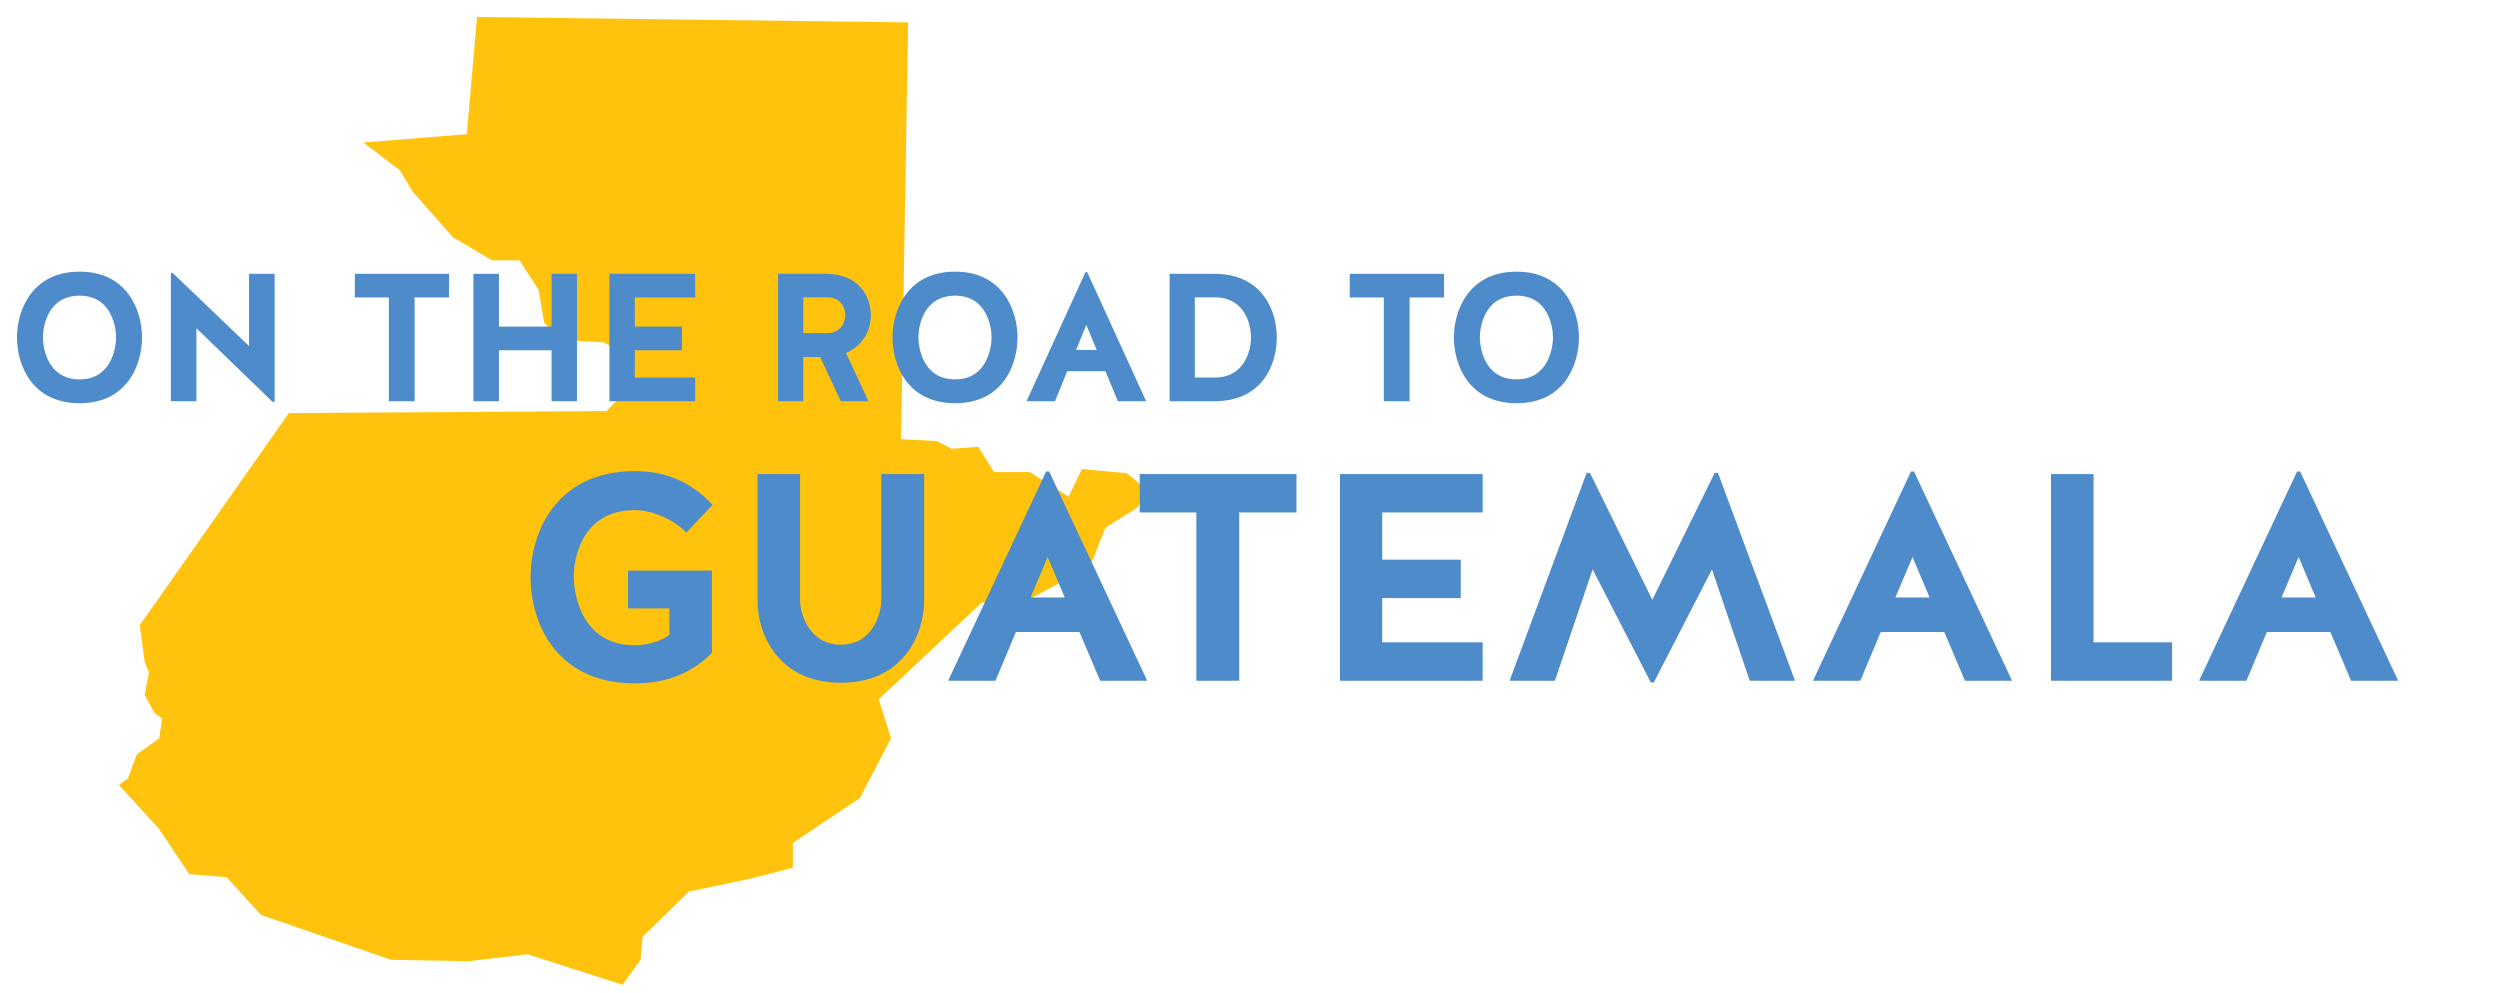 <?xml version="1.0" encoding="UTF-8"?>
<svg width="589px" height="234px" viewBox="0 0 589 234" version="1.1" xmlns="http://www.w3.org/2000/svg" xmlns:xlink="http://www.w3.org/1999/xlink">
    <!-- Generator: Sketch 50.2 (55047) - http://www.bohemiancoding.com/sketch -->
    <title>Artboard 2</title>
    <desc>Created with Sketch.</desc>
    <defs></defs>
    <g id="Artboard-2" stroke="none" stroke-width="1" fill="none" fill-rule="evenodd">
        <g id="Guatemala" transform="translate(4, 4)">
            <polygon id="Page-1" fill="#FFC30E" points="108.391 -1.13686838e-13 105.972 27.613 81.589 29.575 90.173 36.086 93.308 41.243 102.69 51.879 111.907 57.34 118.388 57.34 122.911 64.351 124.203 72.007 128.143 76.108 138.044 76.626 144.525 79.891 144.696 86.801 138.881 92.85 64.061 93.312 28.941 143.293 30.081 151.905 31.101 154.468 30.081 159.77 32.438 164.01 34.18 165.275 33.527 169.939 28.232 173.729 26.141 179.379 24 180.923 33.451 191.262 40.578 201.937 49.383 202.665 57.485 211.555 88.127 222.128 106.314 222.463 120.225 220.818 142.688 228 146.913 222.128 147.382 216.718 158.303 206.05 172.581 203.057 182.806 200.425 182.806 194.591 198.598 184.005 205.928 169.939 203.001 160.751 212.269 152.082 227.314 137.953 236.277 138.358 252.792 129.531 256.422 120.343 264.093 115.522 266 111.194 261.483 107.498 250.898 106.499 247.762 113.01 238.602 107.214 230.202 107.214 226.471 101.26 220.181 101.734 216.728 99.912 208.29 99.494 209.95 1.411 209.779 1.272"></polygon>
            <path d="M14.773,60 C26.022,60 29.46,69.219 29.46,75.479 C29.46,81.91 26.022,91 14.773,91 C3.438,91 0,81.91 0,75.479 C0,69.219 3.438,60 14.773,60 Z M14.773,85.383 C22.244,85.383 23.348,77.923 23.348,75.479 C23.348,73.035 22.244,65.66 14.773,65.66 C7.174,65.66 6.113,73.035 6.113,75.479 C6.113,77.923 7.174,85.383 14.773,85.383 Z M36.252,60.429 L36.634,60.257 L54.676,77.537 L54.676,60.515 L60.704,60.515 L60.704,90.571 L60.279,90.743 L42.28,73.335 L42.28,90.528 L36.252,90.528 L36.252,60.429 Z M87.617,90.528 L87.617,66.089 L79.594,66.089 L79.594,60.515 L101.795,60.515 L101.795,66.089 L93.687,66.089 L93.687,90.528 L87.617,90.528 Z M113.554,78.523 L113.554,90.528 L107.526,90.528 L107.526,60.515 L113.554,60.515 L113.554,72.949 L125.949,72.949 L125.949,60.515 L131.935,60.515 L131.935,90.528 L125.949,90.528 L125.949,78.523 L113.554,78.523 Z M156.683,78.523 L145.561,78.523 L145.561,84.954 L159.782,84.954 L159.782,90.528 L139.576,90.528 L139.576,60.515 L159.782,60.515 L159.782,66.089 L145.561,66.089 L145.561,72.949 L156.683,72.949 L156.683,78.523 Z M185.252,80.109 L185.252,90.528 L179.309,90.528 L179.309,60.515 L190.559,60.515 C198.709,60.515 201.171,66.26 201.171,70.248 C201.171,74.578 198.667,77.708 195.313,79.166 L200.619,90.528 L194.082,90.528 L189.243,80.109 L185.252,80.109 Z M190.941,74.492 C194.379,74.407 195.143,71.577 195.143,70.248 C195.143,68.79 194.379,66.046 190.771,66.046 L185.252,66.046 L185.252,74.492 L190.941,74.492 Z M221.038,60 C232.287,60 235.725,69.219 235.725,75.479 C235.725,81.91 232.287,91 221.038,91 C209.704,91 206.265,81.91 206.265,75.479 C206.265,69.219 209.704,60 221.038,60 Z M221.038,85.383 C228.509,85.383 229.613,77.923 229.613,75.479 C229.613,73.035 228.509,65.66 221.038,65.66 C213.439,65.66 212.378,73.035 212.378,75.479 C212.378,77.923 213.439,85.383 221.038,85.383 Z M237.848,90.528 L251.729,60.129 L252.154,60.129 L266.035,90.528 L259.37,90.528 L256.441,83.454 L247.442,83.454 L244.555,90.528 L237.848,90.528 Z M251.941,72.563 L249.522,78.437 L254.361,78.437 L251.941,72.563 Z M282.123,90.528 L271.553,90.528 L271.553,60.515 L282.123,60.515 C293.415,60.515 296.811,69.219 296.811,75.479 C296.811,81.91 293.415,90.528 282.123,90.528 Z M277.496,84.954 L282.123,84.954 C289.637,84.954 290.741,77.923 290.741,75.479 C290.741,73.035 289.637,66.046 282.123,66.046 L277.496,66.046 L277.496,84.954 Z M322.027,90.528 L322.027,66.089 L314.003,66.089 L314.003,60.515 L336.205,60.515 L336.205,66.089 L328.097,66.089 L328.097,90.528 L322.027,90.528 Z M353.312,60 C364.562,60 368,69.219 368,75.479 C368,81.91 364.562,91 353.312,91 C341.978,91 338.54,81.91 338.54,75.479 C338.54,69.219 341.978,60 353.312,60 Z M353.312,85.383 C360.783,85.383 361.887,77.923 361.887,75.479 C361.887,73.035 360.783,65.66 353.312,65.66 C345.714,65.66 344.652,73.035 344.652,75.479 C344.652,77.923 345.714,85.383 353.312,85.383 Z" id="ON-THE-ROAD-TO-Copy-8" fill="#4D8BCB"></path>
            <path d="M153.7,139.337 L143.953,139.337 L143.953,130.435 L163.729,130.435 L163.729,149.837 C159.067,154.427 153.347,157 145.578,157 C126.721,157 121,142.396 121,131.965 C121,121.812 126.721,107 145.578,107 C153.559,107 159.209,109.99 163.87,114.928 L157.726,121.465 C154.971,118.613 149.815,116.179 145.578,116.179 C132.936,116.179 131.17,127.862 131.17,131.826 C131.17,135.79 132.936,148.029 145.578,148.029 C148.332,148.029 151.934,147.056 153.7,145.526 L153.7,139.337 Z M194.098,147.89 C201.726,147.89 203.632,140.31 203.632,137.459 L203.632,107.695 L213.732,107.695 L213.732,137.459 C213.732,145.665 208.647,156.861 194.098,156.861 C179.549,156.861 174.464,145.665 174.464,137.459 L174.464,107.695 L184.493,107.695 L184.493,137.459 C184.493,140.31 186.47,147.89 194.098,147.89 Z M219.382,156.374 L242.477,107.07 L243.183,107.07 L266.278,156.374 L255.189,156.374 L250.316,144.9 L235.343,144.9 L230.541,156.374 L219.382,156.374 Z M242.83,127.236 L238.804,136.764 L246.856,136.764 L242.83,127.236 Z M277.86,156.374 L277.86,116.736 L264.512,116.736 L264.512,107.695 L301.449,107.695 L301.449,116.736 L287.96,116.736 L287.96,156.374 L277.86,156.374 Z M340.152,136.903 L321.648,136.903 L321.648,147.334 L345.308,147.334 L345.308,156.374 L311.69,156.374 L311.69,107.695 L345.308,107.695 L345.308,116.736 L321.648,116.736 L321.648,127.862 L340.152,127.862 L340.152,136.903 Z M385.636,156.791 L384.929,156.791 L371.228,130.157 L362.329,156.374 L351.665,156.374 L369.815,107.417 L370.592,107.417 L385.283,137.32 L399.973,107.417 L400.75,107.417 L418.9,156.374 L408.236,156.374 L399.337,130.157 L385.636,156.791 Z M423.138,156.374 L446.233,107.07 L446.939,107.07 L470.034,156.374 L458.945,156.374 L454.072,144.9 L439.1,144.9 L434.297,156.374 L423.138,156.374 Z M446.586,127.236 L442.56,136.764 L450.612,136.764 L446.586,127.236 Z M489.244,107.695 L489.244,147.334 L507.748,147.334 L507.748,156.374 L479.215,156.374 L479.215,107.695 L489.244,107.695 Z M514.104,156.374 L537.199,107.07 L537.905,107.07 L561,156.374 L549.912,156.374 L545.039,144.9 L530.066,144.9 L525.263,156.374 L514.104,156.374 Z M537.552,127.236 L533.526,136.764 L541.578,136.764 L537.552,127.236 Z" id="GUATEMALA" fill="#4D8BCB"></path>
        </g>
    </g>
</svg>